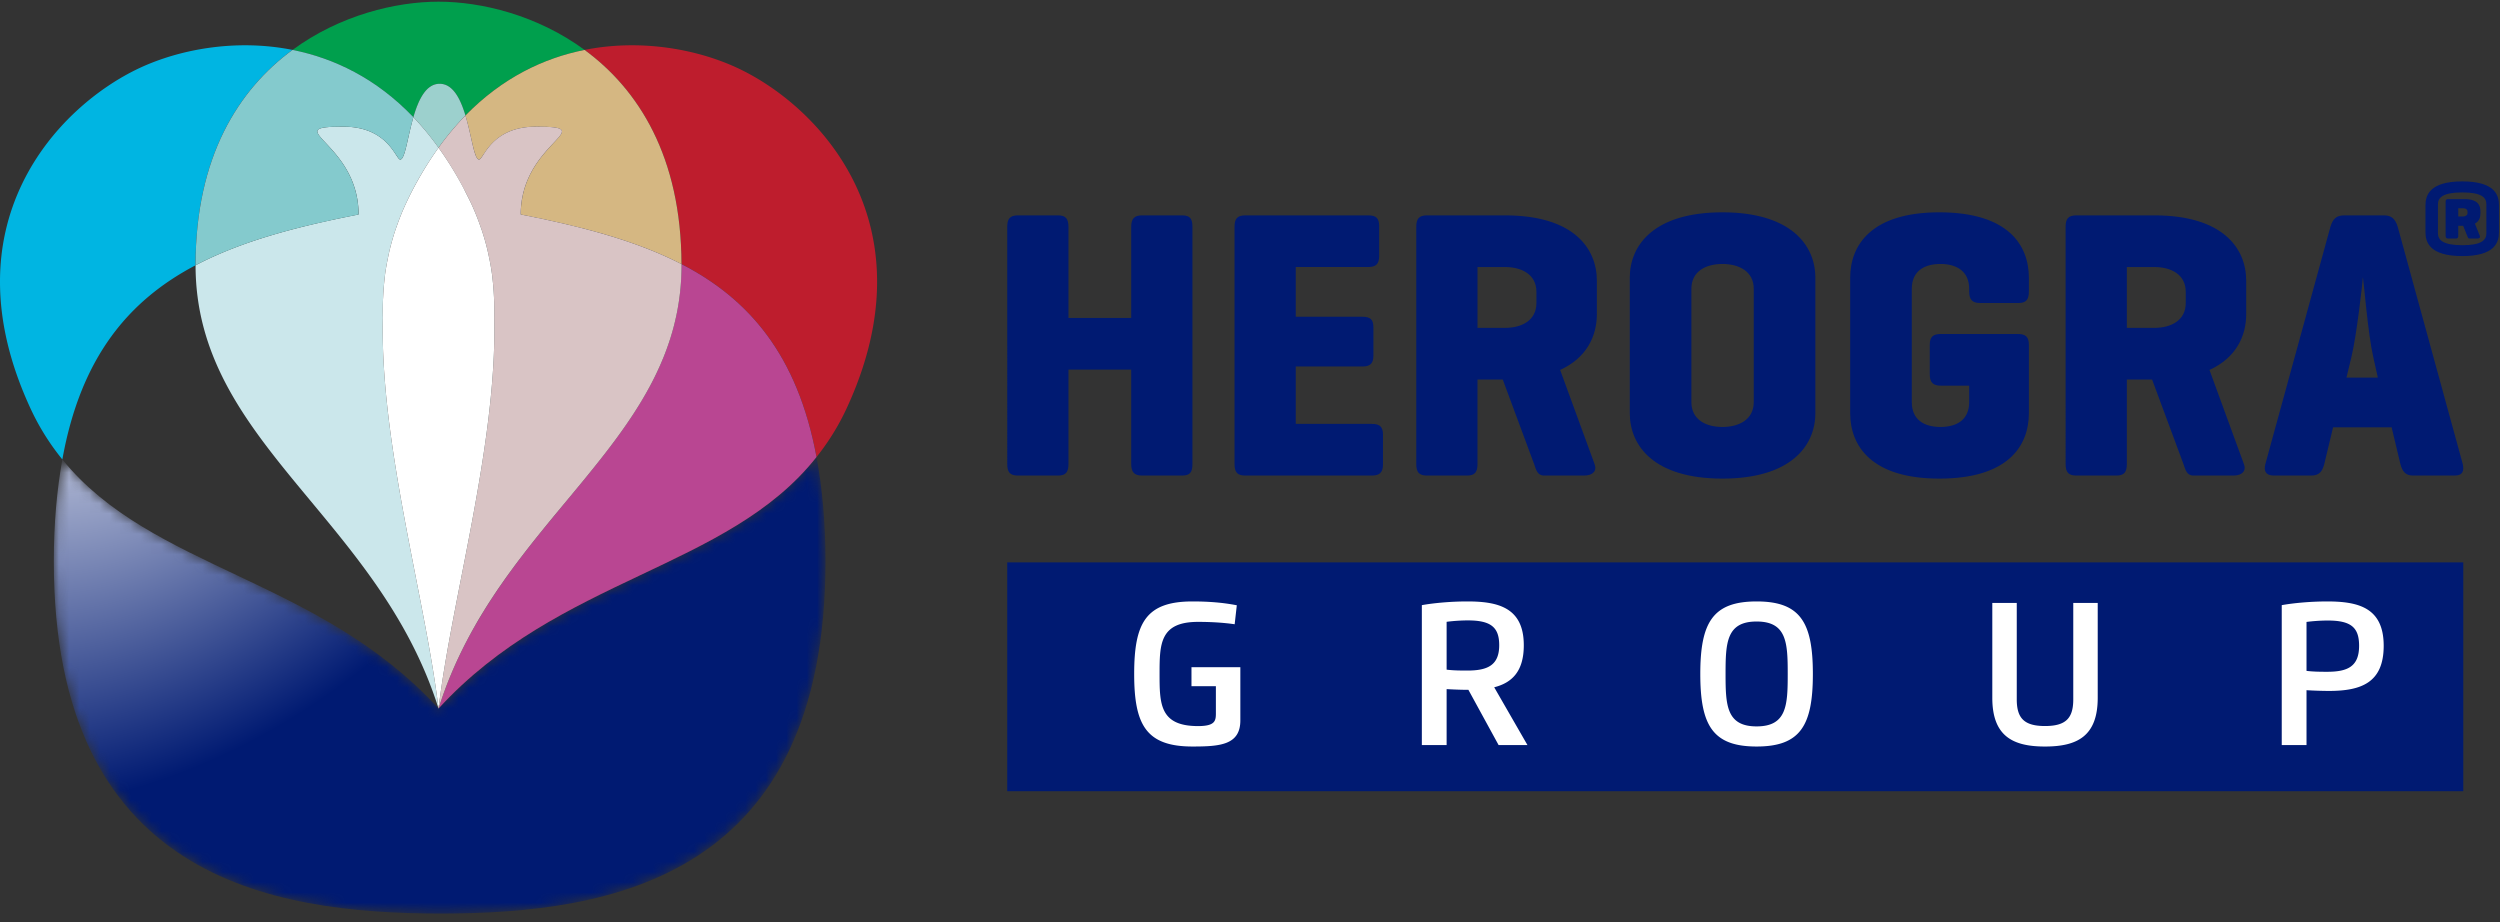 <svg width="244" height="90" viewBox="0 0 244 90" xmlns="http://www.w3.org/2000/svg" xmlns:xlink="http://www.w3.org/1999/xlink">
    <rect x="0" y="0" width="244" height="90" fill="#333333" stroke="none"/>
    <defs>
        <path d="M37.55 24.546C25.879 11.798 9.537 10.984.833.235.307 3.162 0 6.425 0 10.18c0 30.83 21.019 34.375 37.766 34.375 16.748 0 37.55-3.546 37.55-34.375 0-3.858-.324-7.196-.878-10.181C65.78 10.963 49.3 11.71 37.55 24.546" id="31hecscwaa"/>
        <path d="M0 18.953c8.705 10.749 25.046 11.563 36.717 24.31C30.834 24.576 13.01 17.261 13.002 0 6.48 3.427 1.794 8.965 0 18.953" id="1y5v6pfjzd"/>
        <radialGradient cx="7.094%" cy="-35.293%" fx="7.094%" fy="-35.293%" r="125.727%" gradientTransform="matrix(.418 -.707 .327 .552 .157 -.108)" id="098ch0qglb">
            <stop stop-color="#FFF" offset="0%"/>
            <stop stop-color="#001A72" offset="100%"/>
        </radialGradient>
    </defs>
    <g fill="none" fill-rule="evenodd">
        <path fill="#001A72" d="M240.415 77.223H98.306V54.887h142.109z"/>
        <path d="M120.504 60.927c-1.174-.172-2.43-.232-3.574-.232-3.727 0-3.757 2.156-3.757 5.085 0 2.93.03 5.086 3.757 5.086 1.638 0 1.74-.5 1.74-1.227v-2.668h-2.382V65.12h4.77v5.192c0 2.394-1.978 2.548-4.67 2.548-4.555 0-5.692-2.155-5.692-7.08 0-4.984 1.137-7.08 5.693-7.08 1.53 0 2.965.108 4.323.375l-.208 1.852zM141.19 65.358c.667.083 1.334.089 2.013.089 1.959 0 3.12-.494 3.12-2.477 0-1.739-.804-2.418-3.049-2.418-.655 0-1.412.048-2.084.137v4.669zm0 7.36h-2.418V59.063c1.15-.208 2.823-.363 4.43-.363 3.014 0 5.52.596 5.52 4.276 0 2.53-1.131 3.656-2.888 4.102l3.246 5.64h-2.817l-2.947-5.39c-.703 0-1.513-.035-2.126-.07v5.46zM171.446 70.896c2.953 0 3.036-2.085 3.036-5.116 0-3.03-.083-5.12-3.036-5.12-2.954 0-3.031 2.09-3.031 5.12 0 3.031.077 5.116 3.03 5.116m0 1.964c-4.275 0-5.496-2.054-5.496-7.08 0-5.025 1.22-7.08 5.497-7.08 4.276 0 5.49 2.055 5.49 7.08 0 5.026-1.214 7.08-5.49 7.08M196.836 68.264c0 1.84.733 2.596 2.758 2.596 2.024 0 2.757-.756 2.757-2.596v-9.42h2.387v9.265c0 3.763-2.03 4.752-5.144 4.752-3.115 0-5.145-.989-5.145-4.752v-9.266h2.387v9.42zM225.116 65.477c.667.083 1.333.089 2.012.089 2 0 3.12-.512 3.12-2.537 0-1.768-.762-2.465-3.048-2.465-.655 0-1.412.047-2.084.137v4.776zm0 7.241h-2.418V59.063c1.15-.208 2.822-.362 4.43-.362 3.055 0 5.52.607 5.52 4.328 0 3.62-2.215 4.407-5.36 4.407a41.34 41.34 0 0 1-2.172-.072v5.354z" fill="#FFF"/>
        <path d="M104.282 31.029h6.124V22.14c0-.784.298-1.12 1.046-1.12h3.92c.784 0 1.009.336 1.009 1.12v23.153c0 .784-.225 1.12-1.009 1.12h-3.92c-.748 0-1.046-.336-1.046-1.12V36.07h-6.124v9.224c0 .784-.262 1.12-1.01 1.12h-3.92c-.784 0-1.045-.336-1.045-1.12V22.14c0-.784.261-1.12 1.045-1.12h3.92c.748 0 1.01.336 1.01 1.12v8.888zM121.536 46.414c-.784 0-1.046-.336-1.046-1.12V22.14c0-.784.262-1.12 1.046-1.12h11.986c.785 0 1.084.26 1.084 1.045v2.913c0 .784-.3 1.083-1.084 1.083h-7.057v4.855h6.498c.784 0 1.082.26 1.082 1.045v2.726c0 .784-.298 1.083-1.082 1.083h-6.498v5.602h7.431c.747 0 1.083.26 1.083 1.045v2.913c0 .784-.336 1.083-1.083 1.083h-12.36zM144.204 26.062V32h2.688c1.606 0 3.063-.71 3.063-2.428V28.49c0-1.718-1.457-2.427-3.063-2.427h-2.688zm8.066 10.046 3.36 9.186c.262.672-.186 1.12-1.007 1.12H150.7c-.672 0-.784-.598-.97-1.12l-3.062-8.253h-2.465v8.253c0 .784-.262 1.12-1.009 1.12h-3.92c-.785 0-1.046-.336-1.046-1.12V22.14c0-.784.261-1.12 1.045-1.12h7.618c6.648 0 8.963 3.174 8.963 6.385v3.25c0 2.128-.971 4.257-3.585 5.452zM171.166 28.19c0-1.718-1.456-2.427-3.062-2.427-1.606 0-3.025.71-3.025 2.427v11.054c0 1.718 1.42 2.428 3.025 2.428 1.606 0 3.062-.71 3.062-2.428V28.19zm-12.1-1.083c0-3.21 2.391-6.385 9.038-6.385s9.075 3.174 9.075 6.385v13.22c0 3.212-2.428 6.386-9.075 6.386-6.647 0-9.037-3.174-9.037-6.386v-13.22zM196.935 32.597c.747 0 1.083.261 1.083 1.045v6.685c0 3.212-2.054 6.386-8.738 6.386-6.61 0-8.702-3.174-8.702-6.386v-13.22c0-3.211 2.092-6.385 8.702-6.385 6.684 0 8.738 3.174 8.738 6.385v1.345c0 .784-.261 1.12-1.008 1.12h-3.772c-.747 0-1.046-.336-1.046-1.12v-.262c0-1.717-1.232-2.427-2.8-2.427-1.606 0-2.801.71-2.801 2.427v11.054c0 1.718 1.195 2.427 2.8 2.427 1.606 0 2.801-.71 2.801-2.427V37.64h-2.763c-.747 0-1.083-.3-1.083-1.084v-2.913c0-.784.336-1.045 1.083-1.045h7.506zM207.579 26.062V32h2.688c1.606 0 3.062-.71 3.062-2.428V28.49c0-1.718-1.456-2.427-3.062-2.427h-2.688zm8.066 10.046 3.36 9.186c.262.672-.186 1.12-1.007 1.12h-3.922c-.672 0-.784-.598-.97-1.12l-3.063-8.253h-2.464v8.253c0 .784-.262 1.12-1.01 1.12h-3.92c-.784 0-1.045-.336-1.045-1.12V22.14c0-.784.261-1.12 1.045-1.12h7.618c6.647 0 8.963 3.174 8.963 6.385v3.25c0 2.128-.971 4.257-3.585 5.452zM231.629 34.838c-.523-2.278-.934-7.47-1.008-7.805-.037.56-.598 5.639-1.12 7.805l-.486 2.016h3.062l-.448-2.016zm2.39-12.697 6.348 23.153c.15.71-.037 1.12-.784 1.12h-4.07c-.747 0-1.046-.41-1.233-1.12l-.858-3.585h-5.714l-.86 3.585c-.186.71-.484 1.12-1.268 1.12h-3.66c-.747 0-1.008-.41-.822-1.12l6.349-23.153c.223-.747.56-1.12 1.344-1.12h3.921c.71 0 1.083.373 1.307 1.12zM239.925 20.324v.806h.48c.156 0 .425-.099.425-.311v-.17c0-.24-.24-.325-.425-.325h-.48zm1.627 1.5.481 1.202c.056.156-.043.255-.24.255h-.75c-.157 0-.17-.085-.241-.255l-.397-.99h-.48v.99c0 .17-.058.255-.227.255h-.764c-.17 0-.24-.085-.24-.255v-3.353c0-.17.07-.24.24-.24h1.598c1.317 0 1.557.622 1.557 1.174v.24c0 .354-.113.75-.537.976zm1.118-1.896c0-.651-.468-1.147-2.35-1.147-1.896 0-2.377.51-2.377 1.147v2.844c0 .636.481 1.16 2.378 1.16 1.881 0 2.349-.51 2.349-1.146v-2.858zm1.23 2.73c0 .977-.381 2.335-3.58 2.335-3.197 0-3.594-1.358-3.594-2.334V20.04c0-.977.397-2.335 3.595-2.335 3.198 0 3.58 1.358 3.58 2.335v2.618z" fill="#001A72"/>
        <g transform="translate(5.253 44.608)">
            <mask id="6kkf8r1jbc" fill="#fff">
                <use xlink:href="#31hecscwaa"/>
            </mask>
            <path d="M37.55 24.546C25.879 11.798 9.537 10.984.833.235.307 3.162 0 6.425 0 10.18c0 30.83 21.019 34.375 37.766 34.375 16.748 0 37.55-3.546 37.55-34.375 0-3.858-.324-7.196-.878-10.181C65.78 10.963 49.3 11.71 37.55 24.546" fill="url(#098ch0qglb)" mask="url(#6kkf8r1jbc)"/>
        </g>
        <g>
            <path d="M71.959 6.628c-3.77-1.758-9.265-2.881-14.905-1.757 5.243 3.847 9.432 10.39 9.46 20.906 6.584 3.392 11.33 8.882 13.177 18.831a23.433 23.433 0 0 0 2.894-4.651c8.411-18.037-2.581-29.578-10.626-33.33" fill="#BE1D2D"/>
            <path d="M66.514 25.777c0 .035.004.067.004.102 0 17.27-17.831 24.584-23.716 43.275 11.751-12.836 28.23-13.583 36.889-24.546-1.846-9.949-6.594-15.44-13.177-18.83" fill="#B94692"/>
            <path d="M42.911 8.177c1.296 0 2.028 1.468 2.518 3.094 3.579-3.67 7.633-5.605 11.624-6.4C52.416 1.468 46.961.164 42.803.164c-4.16 0-9.615 1.304-14.252 4.707 4.054.808 8.176 2.78 11.796 6.564.49-1.69 1.224-3.258 2.564-3.258" fill="#009F4D"/>
            <path d="M42.802 14.415a27.17 27.17 0 0 1 2.627-3.144c-.49-1.626-1.222-3.094-2.518-3.094-1.34 0-2.074 1.567-2.564 3.258.85.889 1.668 1.885 2.455 2.98" fill="#9CD0CD"/>
            <path d="M46.76 15.572c.434 0 1.148-3.212 5.565-3.212 6.448 0-1.503 1.506-1.503 8.573 5.858 1.152 11.19 2.526 15.692 4.844-.029-10.516-4.217-17.059-9.46-20.906-3.992.795-8.047 2.73-11.626 6.4.612 2.027.849 4.301 1.331 4.301" fill="#D5B782"/>
            <path d="M19.087 25.89v-.01c0-10.58 4.203-17.149 9.464-21.01-5.64-1.123-11.136 0-14.905 1.758C5.601 10.38-5.39 21.92 3.02 39.957a23.454 23.454 0 0 0 3.066 4.886c1.793-9.987 6.48-15.525 13.001-18.952" fill="#00B5E2"/>
        </g>
        <g transform="translate(6.085 25.89)">
            <mask id="3if88qiz8e" fill="#fff">
                <use xlink:href="#1y5v6pfjzd"/>
            </mask>
            <path d="M0 18.953c8.705 10.749 25.046 11.563 36.717 24.31C30.834 24.576 13.01 17.261 13.002 0 6.48 3.427 1.794 8.965 0 18.953" mask="url(#3if88qiz8e)"/>
        </g>
        <g>
            <path d="M37.369 31.027a28.113 28.113 0 0 1 .002-1.522c.005-.199.018-.398.028-.597.027-.56.07-1.121.135-1.682.014-.126.023-.252.04-.377.084-.646.205-1.293.345-1.942.035-.16.068-.321.107-.482.157-.662.346-1.325.57-1.989.043-.134.095-.268.142-.402.25-.704.526-1.41.857-2.12l.002-.004a34.066 34.066 0 0 1 3.205-5.495 27.578 27.578 0 0 0-2.455-2.98c-.577 1.984-.815 4.138-1.285 4.138-.435 0-1.149-3.213-5.567-3.213-6.446 0 1.504 1.506 1.504 8.573-5.954 1.17-11.366 2.57-15.912 4.958.008 17.26 17.832 24.576 23.715 43.262-1.272-10.678-5.736-25.858-5.433-38.126" fill="#CBE7EB"/>
            <path d="M66.519 25.879c0-.034-.005-.066-.005-.102-4.501-2.317-9.834-3.692-15.692-4.844 0-7.067 7.951-8.573 1.503-8.573-4.417 0-5.131 3.212-5.566 3.212-.483 0-.72-2.274-1.33-4.3a27.211 27.211 0 0 0-2.627 3.143 33.878 33.878 0 0 1 2.66 4.394c.185.362.37.722.546 1.102.332.713.61 1.42.86 2.128.047.132.096.263.141.395.223.665.412 1.33.57 1.992.038.16.072.32.106.48.14.649.262 1.297.346 1.945.017.124.026.249.04.373.064.562.108 1.122.134 1.682.01.2.024.4.029.6.014.507.016 1.014.002 1.521.302 12.263-4.158 27.437-5.433 38.115l-.001.012c5.885-18.691 23.717-26.005 23.717-43.275" fill="#D9C4C5"/>
            <path d="M46.868 22.04a23.936 23.936 0 0 0-.86-2.13c-.177-.379-.361-.74-.545-1.1.184.36.368.721.545 1.1.332.714.609 1.422.86 2.13M37.92 24.907" fill="#FFF"/>
            <path d="M48.236 31.027c.014-.507.012-1.014-.002-1.52-.005-.2-.019-.4-.028-.6-.028-.56-.07-1.122-.136-1.683-.013-.124-.023-.249-.04-.373a23.716 23.716 0 0 0-.345-1.945c-.034-.16-.068-.32-.106-.48a23.361 23.361 0 0 0-.57-1.993c-.043-.131-.094-.262-.14-.394a24.174 24.174 0 0 0-.86-2.129c-.178-.378-.362-.74-.546-1.1-.07-.136-.136-.28-.205-.413a33.839 33.839 0 0 0-2.456-3.982c-.575.8-1.132 1.654-1.668 2.567a34.984 34.984 0 0 0-1.537 2.928l-.002.005c-.33.71-.607 1.415-.857 2.12-.048.133-.098.267-.143.401-.223.664-.41 1.327-.57 1.989-.038.16-.071.322-.106.482-.14.649-.26 1.296-.345 1.942-.017.125-.026.25-.04.377a25.654 25.654 0 0 0-.135 1.682c-.01.2-.023.398-.028.597a28.113 28.113 0 0 0-.002 1.522c-.303 12.268 4.16 27.448 5.433 38.126v-.001l.001-.01c1.275-10.678 5.736-25.852 5.433-38.115M37.534 27.226" fill="#FFF"/>
            <path d="m19.086 25.88.001.01c4.546-2.388 9.958-3.786 15.912-4.957 0-7.067-7.95-8.573-1.503-8.573 4.417 0 5.131 3.212 5.567 3.212.469 0 .708-2.154 1.284-4.137-3.62-3.784-7.742-5.756-11.796-6.564-5.26 3.86-9.465 10.43-9.465 21.008" fill="#84CACD"/>
        </g>
    </g>
</svg>
